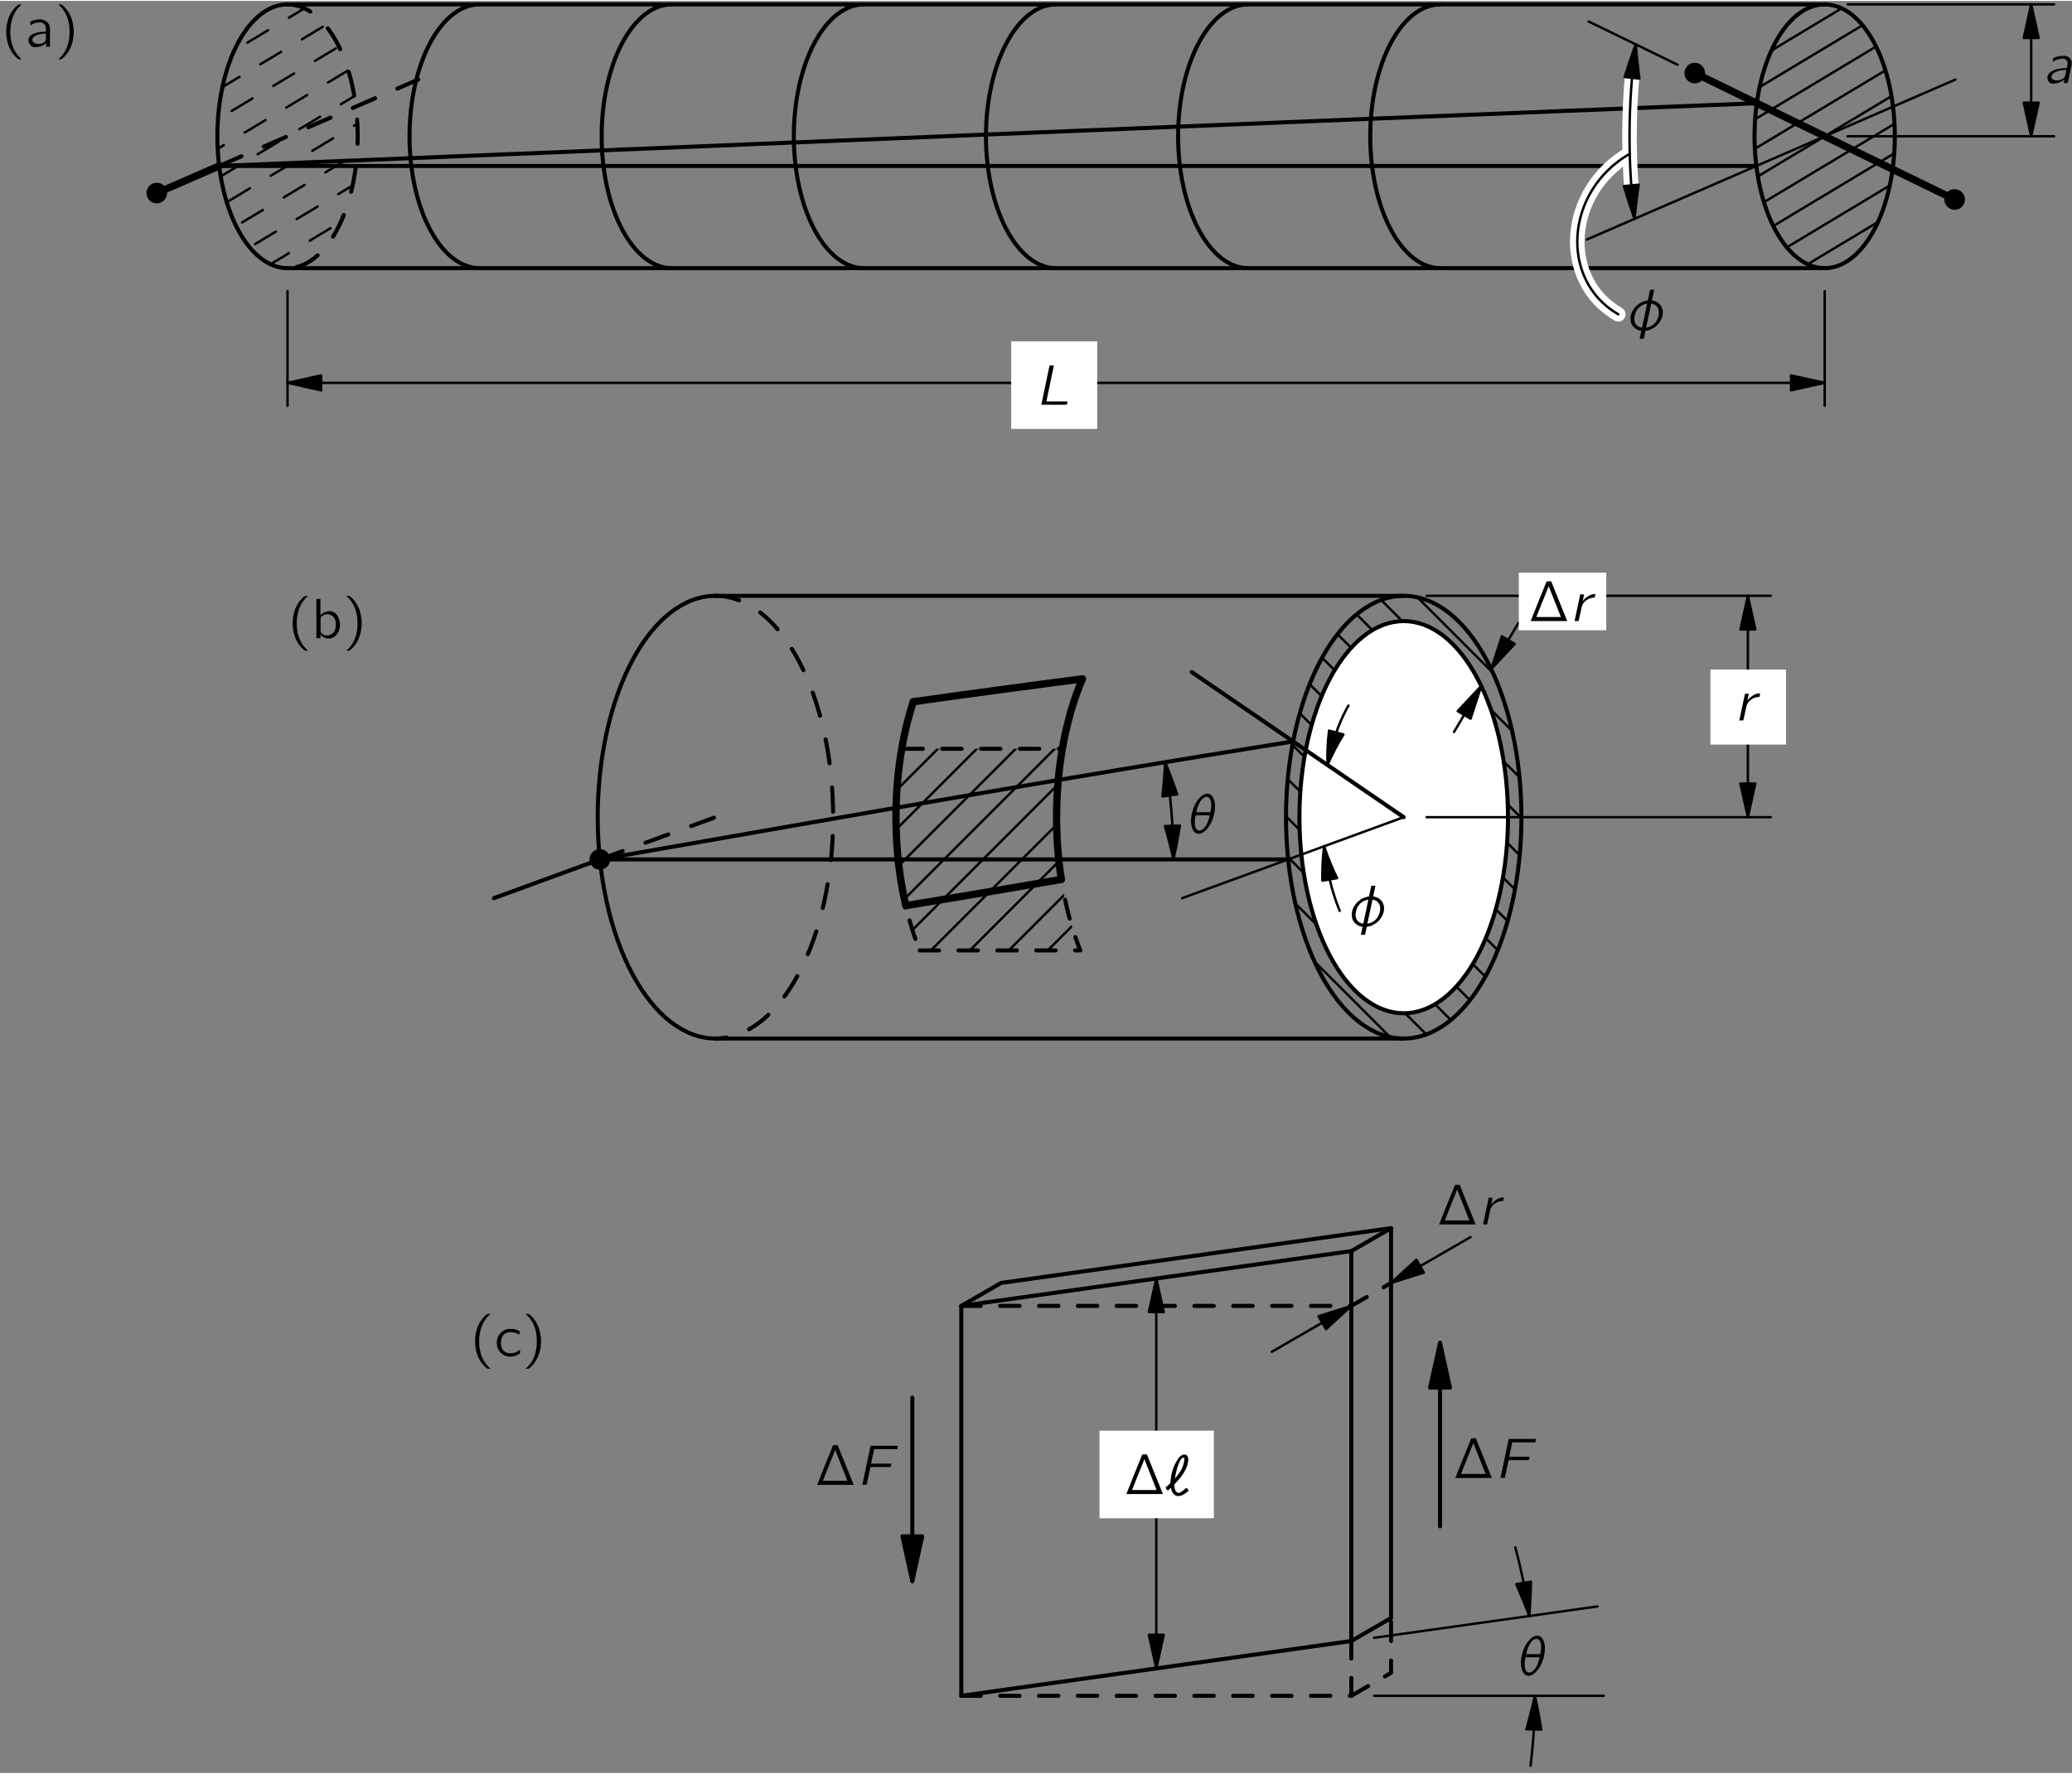 <?xml version="1.0" encoding="UTF-8"?>
<svg xmlns="http://www.w3.org/2000/svg" xmlns:xlink="http://www.w3.org/1999/xlink" width="355pt" height="304pt" viewBox="0 0 256 219" version="1.1">
<rect x="0" y="0" width="256" height="219" fill="#808080" stroke="none"/>
<defs>
<g>
<symbol overflow="visible" id="glyph0-0">
<path style="stroke:none;" d=""/>
</symbol>
<symbol overflow="visible" id="glyph0-1">
<path style="stroke:none;" d="M 2.578 1.547 C 2.547 1.5 2.5 1.469 2.453 1.438 C 1.688 0.75 1.219 -0.312 1.172 -1.594 C 1.141 -2.469 1.297 -3.375 1.703 -4.156 C 1.906 -4.531 2.141 -4.844 2.453 -5.109 C 2.5 -5.156 2.547 -5.188 2.578 -5.219 L 2.328 -5.219 C 2.172 -5.219 2.188 -5.219 2.078 -5.141 C 1.719 -4.859 1.422 -4.484 1.188 -4.062 C 0.531 -2.828 0.484 -1.156 1.094 0.188 C 1.312 0.688 1.656 1.109 2.078 1.469 C 2.172 1.531 2.172 1.547 2.328 1.547 L 2.578 1.547 Z M 2.578 1.547 "/>
</symbol>
<symbol overflow="visible" id="glyph0-2">
<path style="stroke:none;" d="M 0.641 -2.641 C 0.766 -2.703 0.859 -2.781 0.984 -2.844 C 1.203 -2.938 1.438 -2.984 1.688 -3 C 1.75 -3.016 1.828 -3.016 1.906 -3.016 C 2.188 -2.969 2.422 -2.781 2.5 -2.516 C 2.578 -2.312 2.547 -2.062 2.547 -1.859 C 2.188 -1.859 1.812 -1.828 1.453 -1.734 C 0.953 -1.609 0.328 -1.359 0.391 -0.719 C 0.438 -0.438 0.594 -0.156 0.859 -0.016 C 1.031 0.062 1.234 0.062 1.438 0.047 C 1.734 0.016 2.062 -0.062 2.312 -0.25 C 2.406 -0.312 2.484 -0.391 2.562 -0.469 L 2.562 0 L 3.047 0 L 3.047 -1.828 C 3.047 -2.016 3.078 -2.219 3.031 -2.422 C 2.969 -2.906 2.531 -3.266 2.078 -3.359 C 1.797 -3.406 1.359 -3.344 1.125 -3.297 C 1.047 -3.266 0.656 -3.141 0.625 -3.078 C 0.594 -3.047 0.609 -2.984 0.609 -2.953 C 0.625 -2.844 0.641 -2.75 0.641 -2.641 Z M 2.547 -1.625 L 2.547 -1.109 C 2.547 -0.969 2.547 -0.844 2.484 -0.719 C 2.406 -0.578 2.266 -0.469 2.109 -0.422 C 1.781 -0.297 1.328 -0.281 1.047 -0.516 C 0.969 -0.562 0.906 -0.641 0.891 -0.75 C 0.812 -1.047 1.078 -1.281 1.312 -1.391 C 1.641 -1.547 2.109 -1.625 2.547 -1.625 Z M 2.547 -1.625 "/>
</symbol>
<symbol overflow="visible" id="glyph0-3">
<path style="stroke:none;" d="M 0.438 -5.219 C 0.469 -5.188 0.516 -5.156 0.562 -5.109 C 1.422 -4.344 1.891 -3.109 1.828 -1.594 C 1.812 -0.844 1.625 -0.094 1.266 0.562 C 1.078 0.891 0.844 1.188 0.562 1.438 C 0.516 1.469 0.469 1.5 0.438 1.547 L 0.688 1.547 C 0.844 1.547 0.828 1.547 0.922 1.469 C 1.297 1.172 1.594 0.797 1.812 0.391 C 2.484 -0.859 2.531 -2.516 1.922 -3.859 C 1.688 -4.375 1.359 -4.797 0.938 -5.141 C 0.844 -5.219 0.844 -5.219 0.688 -5.219 L 0.438 -5.219 Z M 0.438 -5.219 "/>
</symbol>
<symbol overflow="visible" id="glyph0-4">
<path style="stroke:none;" d="M 0.578 -4.844 L 0.578 0 L 1.094 0 L 1.094 -0.469 L 1.094 -0.469 C 1.156 -0.359 1.266 -0.266 1.359 -0.188 C 1.672 0.062 2.188 0.141 2.641 -0.078 C 2.844 -0.188 3.016 -0.359 3.156 -0.547 C 3.844 -1.5 3.422 -3.094 2.453 -3.312 C 2.328 -3.359 2.172 -3.359 2.031 -3.328 C 1.625 -3.281 1.312 -3.078 1.078 -2.828 L 1.078 -4.844 L 0.578 -4.844 Z M 1.812 -2.953 C 2.141 -2.984 2.516 -2.844 2.734 -2.578 C 2.906 -2.359 2.969 -2.078 2.969 -1.812 C 3 -1.438 2.953 -1.031 2.719 -0.734 C 2.516 -0.469 2.188 -0.359 1.875 -0.328 C 1.609 -0.328 1.375 -0.422 1.203 -0.641 C 1.172 -0.688 1.125 -0.75 1.094 -0.812 C 1.094 -0.859 1.094 -0.906 1.094 -0.938 L 1.094 -2.328 C 1.094 -2.391 1.078 -2.469 1.109 -2.531 C 1.141 -2.609 1.203 -2.656 1.266 -2.719 C 1.422 -2.844 1.609 -2.938 1.812 -2.953 Z M 1.812 -2.953 "/>
</symbol>
<symbol overflow="visible" id="glyph0-5">
<path style="stroke:none;" d="M 0.328 0 L 4.844 0 C 4.828 -0.062 4.797 -0.109 4.781 -0.156 L 2.984 -4.609 L 2.906 -4.812 C 2.891 -4.844 2.891 -4.875 2.859 -4.891 C 2.828 -4.922 2.75 -4.906 2.719 -4.906 L 2.453 -4.906 C 2.422 -4.906 2.375 -4.906 2.328 -4.906 C 2.297 -4.906 2.281 -4.859 2.266 -4.828 C 1.859 -3.812 0.344 -0.094 0.328 0 Z M 2.562 -4.328 L 2.688 -3.969 L 3.688 -1.453 C 3.812 -1.141 3.938 -0.828 4.062 -0.5 L 1.031 -0.5 C 1.469 -1.641 1.938 -2.75 2.391 -3.891 C 2.453 -4.031 2.5 -4.188 2.562 -4.328 Z M 2.562 -4.328 "/>
</symbol>
<symbol overflow="visible" id="glyph0-6">
<path style="stroke:none;" d="M 3.188 -0.797 C 3.125 -0.766 3.078 -0.719 3.031 -0.688 C 2.938 -0.625 2.844 -0.562 2.734 -0.516 C 2.312 -0.312 1.672 -0.266 1.297 -0.562 C 1.031 -0.75 0.859 -1.109 0.844 -1.5 C 0.812 -1.953 0.922 -2.453 1.297 -2.75 C 1.5 -2.906 1.766 -3 2.141 -2.969 C 2.469 -2.938 2.656 -2.891 2.922 -2.75 C 2.984 -2.719 3.031 -2.672 3.094 -2.656 L 3.172 -3.078 C 3.016 -3.156 2.875 -3.234 2.703 -3.281 C 2.297 -3.422 1.672 -3.406 1.312 -3.234 C 0.969 -3.078 0.688 -2.797 0.516 -2.469 C 0.266 -1.969 0.266 -1.359 0.516 -0.844 C 0.609 -0.656 0.734 -0.484 0.906 -0.344 C 1.375 0.094 2.094 0.141 2.688 -0.062 C 2.828 -0.125 2.953 -0.188 3.078 -0.266 C 3.125 -0.297 3.188 -0.328 3.203 -0.359 C 3.219 -0.406 3.188 -0.797 3.188 -0.797 Z M 3.188 -0.797 "/>
</symbol>
<symbol overflow="visible" id="glyph1-0">
<path style="stroke:none;" d=""/>
</symbol>
<symbol overflow="visible" id="glyph1-1">
<path style="stroke:none;" d="M 1.75 -4.844 L 0.734 0 C 1.766 0 2.875 0.016 3.875 0 C 3.938 -0.125 3.938 -0.266 3.969 -0.406 L 1.359 -0.406 L 2.281 -4.844 L 1.75 -4.844 Z M 1.75 -4.844 "/>
</symbol>
<symbol overflow="visible" id="glyph1-2">
<path style="stroke:none;" d="M 1.203 -2.641 C 1.469 -2.781 1.609 -2.891 1.953 -2.953 C 2.078 -2.984 2.391 -3.031 2.531 -3.016 C 2.766 -2.984 2.953 -2.844 3.016 -2.609 C 3.094 -2.359 2.969 -2.109 2.938 -1.859 C 2.328 -1.859 1.656 -1.75 1.188 -1.531 C 0.938 -1.391 0.672 -1.188 0.578 -0.906 C 0.469 -0.5 0.641 0 1.109 0.062 C 1.75 0.094 2.328 -0.156 2.656 -0.469 L 2.562 0 L 2.922 0 C 3 0 3.062 0.016 3.062 -0.078 C 3.078 -0.125 3.219 -0.781 3.219 -0.781 L 3.453 -1.875 C 3.484 -2.047 3.547 -2.219 3.547 -2.391 C 3.578 -2.703 3.438 -2.984 3.234 -3.156 C 2.984 -3.359 2.672 -3.391 2.359 -3.359 C 2.141 -3.359 1.922 -3.312 1.703 -3.25 C 1.641 -3.234 1.312 -3.125 1.266 -3.078 C 1.25 -3.047 1.203 -2.75 1.203 -2.641 Z M 2.891 -1.625 C 2.875 -1.484 2.828 -1.344 2.797 -1.203 C 2.766 -1.031 2.734 -0.844 2.625 -0.703 C 2.547 -0.594 2.422 -0.516 2.297 -0.453 C 1.938 -0.297 1.375 -0.25 1.125 -0.531 C 0.984 -0.688 1.047 -0.938 1.172 -1.094 C 1.406 -1.359 1.766 -1.469 2.094 -1.547 C 2.359 -1.594 2.625 -1.625 2.891 -1.625 Z M 2.891 -1.625 "/>
</symbol>
<symbol overflow="visible" id="glyph1-3">
<path style="stroke:none;" d="M 2.75 -4.844 C 2.734 -4.734 2.484 -3.562 2.469 -3.547 C 2.453 -3.5 2.375 -3.5 2.328 -3.5 C 1.859 -3.406 1.484 -3.203 1.172 -2.938 C 0.594 -2.453 0.203 -1.672 0.375 -0.906 C 0.422 -0.641 0.547 -0.438 0.703 -0.266 C 0.922 -0.016 1.297 0.203 1.672 0.234 L 1.469 1.219 L 1.984 1.219 C 2 1.141 2.172 0.266 2.188 0.25 C 2.234 0.203 2.312 0.219 2.344 0.203 C 2.453 0.188 2.578 0.156 2.688 0.125 C 3 0 3.297 -0.172 3.547 -0.391 C 4.172 -0.969 4.578 -1.906 4.172 -2.734 C 3.969 -3.141 3.484 -3.484 2.984 -3.516 C 3.078 -3.953 3.172 -4.391 3.266 -4.844 L 2.75 -4.844 Z M 2.391 -3.125 L 2.312 -2.766 L 1.766 -0.156 C 1.516 -0.188 1.312 -0.281 1.141 -0.422 C 0.75 -0.766 0.766 -1.344 0.891 -1.797 C 0.984 -2.109 1.141 -2.406 1.375 -2.641 C 1.656 -2.906 2.016 -3.078 2.391 -3.125 Z M 2.266 -0.156 L 2.406 -0.812 L 2.906 -3.125 C 3.141 -3.094 3.328 -3.016 3.484 -2.891 C 3.875 -2.578 3.906 -2.016 3.797 -1.562 C 3.703 -1.25 3.562 -0.953 3.344 -0.703 C 3.062 -0.406 2.672 -0.219 2.266 -0.156 Z M 2.266 -0.156 "/>
</symbol>
<symbol overflow="visible" id="glyph1-4">
<path style="stroke:none;" d="M 1.594 -2.453 L 1.578 -2.453 C 1.641 -2.719 1.703 -3 1.75 -3.297 L 1.281 -3.297 L 0.578 0 L 0.938 0 C 0.969 0 1.047 0.016 1.078 -0.016 C 1.094 -0.031 1.094 -0.109 1.109 -0.141 C 1.219 -0.578 1.375 -1.406 1.469 -1.781 C 1.641 -2.469 2.391 -2.906 3.062 -2.906 L 3.156 -3.344 C 2.688 -3.344 2.266 -3.141 1.922 -2.828 C 1.828 -2.75 1.641 -2.562 1.594 -2.453 Z M 1.594 -2.453 "/>
</symbol>
<symbol overflow="visible" id="glyph1-5">
<path style="stroke:none;" d="M 2.25 -4.891 C 1.812 -4.844 1.453 -4.5 1.188 -4.156 C 0.766 -3.609 0.516 -2.953 0.391 -2.266 C 0.297 -1.828 0.297 -1.359 0.375 -0.922 C 0.469 -0.484 0.734 0.109 1.344 0.062 C 1.797 0 2.156 -0.344 2.422 -0.688 C 2.812 -1.188 3.047 -1.797 3.188 -2.422 C 3.281 -2.891 3.344 -3.516 3.219 -3.938 C 3.125 -4.344 2.891 -4.828 2.438 -4.891 C 2.375 -4.891 2.312 -4.906 2.25 -4.891 Z M 2.719 -2.609 L 0.969 -2.609 C 1 -2.797 1.062 -2.984 1.109 -3.156 C 1.25 -3.547 1.422 -3.938 1.703 -4.234 C 1.906 -4.438 2.234 -4.609 2.5 -4.422 C 2.672 -4.312 2.734 -4.094 2.781 -3.906 C 2.844 -3.609 2.828 -3.312 2.781 -3.031 C 2.766 -2.891 2.734 -2.75 2.719 -2.609 Z M 2.625 -2.219 C 2.625 -2.172 2.609 -2.109 2.594 -2.047 C 2.438 -1.5 2.297 -1.016 1.906 -0.625 C 1.734 -0.438 1.453 -0.25 1.172 -0.375 C 0.859 -0.5 0.781 -0.953 0.781 -1.359 C 0.781 -1.656 0.828 -1.938 0.891 -2.219 L 2.625 -2.219 Z M 2.625 -2.219 "/>
</symbol>
<symbol overflow="visible" id="glyph1-6">
<path style="stroke:none;" d="M 0.266 -0.422 L 0.266 -0.422 L 0.656 -0.781 C 0.672 -0.641 0.734 -0.484 0.781 -0.359 C 0.875 -0.156 0.984 0.016 1.156 0.125 C 1.75 0.516 2.516 -0.109 2.859 -0.422 L 2.859 -0.438 L 2.578 -0.781 C 2.516 -0.734 2.453 -0.688 2.391 -0.625 C 2.328 -0.578 2.172 -0.438 2.109 -0.391 C 1.922 -0.25 1.688 -0.062 1.438 -0.188 C 1.188 -0.328 1.078 -0.734 1.078 -1.047 C 1.078 -1.188 1.062 -1.172 1.156 -1.266 L 1.297 -1.422 C 1.875 -2.016 2.453 -2.781 2.703 -3.625 C 2.766 -3.859 2.812 -4.109 2.797 -4.359 C 2.781 -4.531 2.703 -4.75 2.562 -4.828 C 2.172 -5.062 1.734 -4.641 1.547 -4.359 C 1.031 -3.609 0.703 -2.703 0.609 -1.609 C 0.594 -1.531 0.609 -1.453 0.594 -1.375 C 0.578 -1.312 0.516 -1.281 0.469 -1.234 C 0.359 -1.125 0.266 -1.031 0.141 -0.938 C 0.125 -0.906 0 -0.812 0 -0.781 C 0 -0.75 0.047 -0.703 0.062 -0.672 L 0.266 -0.422 Z M 1.141 -1.922 C 1.156 -2 1.172 -2.078 1.188 -2.156 C 1.328 -2.828 1.438 -3.406 1.734 -4 C 1.812 -4.156 1.906 -4.344 2.062 -4.453 C 2.109 -4.484 2.203 -4.516 2.266 -4.5 C 2.328 -4.469 2.328 -4.375 2.328 -4.312 C 2.234 -3.484 1.953 -2.922 1.5 -2.344 C 1.453 -2.266 1.203 -1.969 1.141 -1.922 Z M 1.141 -1.922 "/>
</symbol>
<symbol overflow="visible" id="glyph1-7">
<path style="stroke:none;" d="M 1.75 -4.828 L 0.734 0 C 0.906 0 1.094 0 1.25 -0.016 L 1.281 -0.062 L 1.734 -2.203 L 3.578 -2.203 C 3.797 -2.219 4.062 -2.188 4.234 -2.219 C 4.281 -2.344 4.312 -2.484 4.328 -2.625 L 1.812 -2.625 C 1.938 -3.219 2.078 -3.812 2.188 -4.406 L 5.047 -4.406 L 5.125 -4.828 L 1.75 -4.828 Z M 1.75 -4.828 "/>
</symbol>
</g>
<clipPath id="clip1">
  <path d="M -52 262 L 367.617 262 L 367.617 -97.176 L -52 -97.176 L -52 262 Z M -52 262 "/>
</clipPath>
<clipPath id="clip2">
  <path d="M 219.316 5.207 C 217.691 8.262 216.777 12.406 216.777 16.73 L 216.777 16.73 C 216.777 21.055 217.691 25.199 219.316 28.258 L 219.316 28.258 C 220.941 31.312 223.145 33.031 225.445 33.031 L 225.445 33.031 C 227.742 33.031 229.945 31.312 231.57 28.258 L 231.57 28.258 C 233.195 25.199 234.109 21.055 234.109 16.73 L 234.109 16.73 C 234.109 12.406 233.195 8.262 231.57 5.207 L 231.57 5.207 C 229.945 2.148 227.742 0.43 225.445 0.43 L 225.445 0.43 C 223.145 0.43 220.941 2.148 219.316 5.207 "/>
</clipPath>
<clipPath id="clip3">
  <path d="M -52 262 L 367.617 262 L 367.617 -97.176 L -52 -97.176 L -52 262 Z M -52 262 "/>
</clipPath>
<clipPath id="clip4">
  <path d="M 29.395 5.207 C 27.77 8.262 26.855 12.406 26.855 16.73 L 26.855 16.73 C 26.855 21.055 27.77 25.199 29.395 28.258 L 29.395 28.258 C 31.02 31.312 33.227 33.031 35.523 33.031 L 35.523 33.031 C 37.824 33.031 40.027 31.312 41.652 28.258 L 41.652 28.258 C 43.277 25.199 44.191 21.055 44.191 16.73 L 44.191 16.73 C 44.191 12.406 43.277 8.262 41.652 5.207 L 41.652 5.207 C 40.027 2.148 37.824 0.43 35.523 0.43 L 35.523 0.43 C 33.227 0.43 31.02 2.148 29.395 5.207 "/>
</clipPath>
<clipPath id="clip5">
  <path d="M -52 262 L 367.617 262 L 367.617 -97.176 L -52 -97.176 L -52 262 Z M -52 262 "/>
</clipPath>
<clipPath id="clip6">
  <path d="M -52 -97.176 L -52 215.086 L -41.102 252.59 L 347.305 252.59 L 320.754 -97.176 L -52 -97.176 Z M -52 -97.176 "/>
</clipPath>
<clipPath id="clip7">
  <path d="M -52 262 L 367.617 262 L 367.617 -97.176 L -52 -97.176 L -52 262 Z M -52 262 "/>
</clipPath>
<clipPath id="clip8">
  <path d="M 163.148 81.535 C 160.422 86.668 158.887 93.625 158.887 100.879 L 158.887 100.879 C 158.887 108.133 160.422 115.09 163.148 120.219 L 163.148 120.219 C 165.875 125.352 169.574 128.234 173.434 128.234 L 173.434 128.234 C 177.289 128.234 180.988 125.352 183.719 120.219 L 183.719 120.219 C 186.441 115.09 187.977 108.133 187.977 100.879 L 187.977 100.879 C 187.977 93.625 186.441 86.668 183.719 81.535 L 183.719 81.535 C 180.988 76.406 177.289 73.523 173.434 73.523 L 173.434 73.523 C 169.574 73.523 165.875 76.406 163.148 81.535 "/>
</clipPath>
<clipPath id="clip9">
  <path d="M -52 262 L 367.617 262 L 367.617 -97.176 L -52 -97.176 L -52 262 Z M -52 262 "/>
</clipPath>
<clipPath id="clip10">
  <path d="M -52 -97.176 L -52 215.086 L -41.102 252.59 L 347.305 252.59 L 320.754 -97.176 L -52 -97.176 Z M -52 -97.176 "/>
</clipPath>
<clipPath id="clip11">
  <path d="M -52 262 L 367.617 262 L 367.617 -97.176 L -52 -97.176 L -52 262 Z M -52 262 "/>
</clipPath>
<clipPath id="clip12">
  <path d="M 111.41 92.426 C 110.945 95.133 110.699 97.98 110.699 100.879 L 110.699 100.879 C 110.699 106.855 111.738 112.625 113.629 117.344 L 113.629 117.344 L 133.473 117.344 C 131.582 112.625 130.543 106.855 130.543 100.879 L 130.543 100.879 C 130.543 97.98 130.785 95.133 131.254 92.426 L 131.254 92.426 L 111.41 92.426 Z M 111.41 92.426 "/>
</clipPath>
<clipPath id="clip13">
  <path d="M -52 262 L 367.617 262 L 367.617 -97.176 L -52 -97.176 L -52 262 Z M -52 262 "/>
</clipPath>
<clipPath id="clip14">
  <path d="M -52 -97.176 L -52 215.086 L -41.102 252.59 L 347.305 252.59 L 320.754 -97.176 L -52 -97.176 Z M -52 -97.176 "/>
</clipPath>
<clipPath id="clip15">
  <path d="M -52 262 L 367.617 262 L 367.617 -97.176 L -52 -97.176 L -52 262 Z M -52 262 "/>
</clipPath>
</defs>
<g id="surface0">
<g clip-path="url(#clip1)" clip-rule="nonzero">
<g clip-path="url(#clip2)" clip-rule="nonzero">
<path style="fill:none;stroke-width:0.3;stroke-linecap:round;stroke-linejoin:round;stroke:rgb(0%,0%,0%);stroke-opacity:1;stroke-miterlimit:10;" d="M -0.001 0.001 L 27.94 16.79 " transform="matrix(1,0,0,-1,211.474,25.126)"/>
<path style="fill:none;stroke-width:0.3;stroke-linecap:round;stroke-linejoin:round;stroke:rgb(0%,0%,0%);stroke-opacity:1;stroke-miterlimit:10;" d="M -0.001 -0 L 27.94 16.789 " transform="matrix(1,0,0,-1,209.868,22.453)"/>
<path style="fill:none;stroke-width:0.3;stroke-linecap:round;stroke-linejoin:round;stroke:rgb(0%,0%,0%);stroke-opacity:1;stroke-miterlimit:10;" d="M 0.002 0.001 L 27.939 16.79 " transform="matrix(1,0,0,-1,213.08,27.798)"/>
<path style="fill:none;stroke-width:0.3;stroke-linecap:round;stroke-linejoin:round;stroke:rgb(0%,0%,0%);stroke-opacity:1;stroke-miterlimit:10;" d="M 0 -0.001 L 27.941 16.792 " transform="matrix(1,0,0,-1,208.262,19.78)"/>
<path style="fill:none;stroke-width:0.3;stroke-linecap:round;stroke-linejoin:round;stroke:rgb(0%,0%,0%);stroke-opacity:1;stroke-miterlimit:10;" d="M -0.002 -0.001 L 27.943 16.792 " transform="matrix(1,0,0,-1,214.685,30.471)"/>
<path style="fill:none;stroke-width:0.3;stroke-linecap:round;stroke-linejoin:round;stroke:rgb(0%,0%,0%);stroke-opacity:1;stroke-miterlimit:10;" d="M 0.001 0.001 L 27.942 16.79 " transform="matrix(1,0,0,-1,206.655,17.107)"/>
<path style="fill:none;stroke-width:0.3;stroke-linecap:round;stroke-linejoin:round;stroke:rgb(0%,0%,0%);stroke-opacity:1;stroke-miterlimit:10;" d="M 0.001 -0.001 L 27.942 16.788 " transform="matrix(1,0,0,-1,216.292,33.143)"/>
<path style="fill:none;stroke-width:0.3;stroke-linecap:round;stroke-linejoin:round;stroke:rgb(0%,0%,0%);stroke-opacity:1;stroke-miterlimit:10;" d="M 0.001 0.002 L 27.942 16.791 " transform="matrix(1,0,0,-1,205.05,14.435)"/>
<path style="fill:none;stroke-width:0.3;stroke-linecap:round;stroke-linejoin:round;stroke:rgb(0%,0%,0%);stroke-opacity:1;stroke-miterlimit:10;" d="M 0.002 0 L 27.943 16.79 " transform="matrix(1,0,0,-1,217.897,35.817)"/>
</g>
</g>
<g clip-path="url(#clip3)" clip-rule="nonzero">
<g clip-path="url(#clip4)" clip-rule="nonzero">
<path style="fill:none;stroke-width:0.3;stroke-linecap:round;stroke-linejoin:round;stroke:rgb(0%,0%,0%);stroke-opacity:1;stroke-dasharray:3,3;stroke-miterlimit:10;" d="M -0.002 0.001 L 27.943 16.79 " transform="matrix(1,0,0,-1,21.553,25.126)"/>
<path style="fill:none;stroke-width:0.3;stroke-linecap:round;stroke-linejoin:round;stroke:rgb(0%,0%,0%);stroke-opacity:1;stroke-dasharray:3,3;stroke-miterlimit:10;" d="M -0.001 -0 L 27.94 16.789 " transform="matrix(1,0,0,-1,19.946,22.453)"/>
<path style="fill:none;stroke-width:0.3;stroke-linecap:round;stroke-linejoin:round;stroke:rgb(0%,0%,0%);stroke-opacity:1;stroke-dasharray:3,3;stroke-miterlimit:10;" d="M -0.002 0.001 L 27.943 16.79 " transform="matrix(1,0,0,-1,23.158,27.798)"/>
<path style="fill:none;stroke-width:0.3;stroke-linecap:round;stroke-linejoin:round;stroke:rgb(0%,0%,0%);stroke-opacity:1;stroke-dasharray:3,3;stroke-miterlimit:10;" d="M -0 -0.001 L 27.941 16.792 " transform="matrix(1,0,0,-1,18.34,19.78)"/>
<path style="fill:none;stroke-width:0.3;stroke-linecap:round;stroke-linejoin:round;stroke:rgb(0%,0%,0%);stroke-opacity:1;stroke-dasharray:3,3;stroke-miterlimit:10;" d="M 0.001 -0.001 L 27.943 16.792 " transform="matrix(1,0,0,-1,24.764,30.471)"/>
<path style="fill:none;stroke-width:0.3;stroke-linecap:round;stroke-linejoin:round;stroke:rgb(0%,0%,0%);stroke-opacity:1;stroke-dasharray:3,3;stroke-miterlimit:10;" d="M -0.001 0.001 L 27.941 16.79 " transform="matrix(1,0,0,-1,16.735,17.107)"/>
<path style="fill:none;stroke-width:0.3;stroke-linecap:round;stroke-linejoin:round;stroke:rgb(0%,0%,0%);stroke-opacity:1;stroke-dasharray:3,3;stroke-miterlimit:10;" d="M 0 -0.001 L 27.942 16.788 " transform="matrix(1,0,0,-1,26.371,33.143)"/>
<path style="fill:none;stroke-width:0.3;stroke-linecap:round;stroke-linejoin:round;stroke:rgb(0%,0%,0%);stroke-opacity:1;stroke-dasharray:3,3;stroke-miterlimit:10;" d="M 0 0.002 L 27.941 16.791 " transform="matrix(1,0,0,-1,15.129,14.435)"/>
<path style="fill:none;stroke-width:0.3;stroke-linecap:round;stroke-linejoin:round;stroke:rgb(0%,0%,0%);stroke-opacity:1;stroke-dasharray:3,3;stroke-miterlimit:10;" d="M -0 0 L 27.941 16.79 " transform="matrix(1,0,0,-1,27.977,35.817)"/>
</g>
</g>
<g clip-path="url(#clip5)" clip-rule="nonzero">
<g clip-path="url(#clip6)" clip-rule="nonzero">
<path style="fill:none;stroke-width:0.5;stroke-linecap:butt;stroke-linejoin:round;stroke:rgb(0%,0%,0%);stroke-opacity:1;stroke-miterlimit:10;" d="M 0 0.001 C 0 4.325 0.914 8.469 2.539 11.524 C 4.164 14.583 6.367 16.301 8.668 16.301 C 10.965 16.301 13.168 14.583 14.797 11.524 C 16.422 8.469 17.332 4.325 17.332 0.001 C 17.332 -4.324 16.422 -8.468 14.797 -11.527 C 13.168 -14.582 10.965 -16.3 8.668 -16.3 C 6.367 -16.3 4.164 -14.582 2.539 -11.527 C 0.914 -8.468 0 -4.324 0 0.001 Z M 0 0.001 " transform="matrix(1,0,0,-1,216.777,16.731)"/>
<path style="fill:none;stroke-width:0.5;stroke-linecap:round;stroke-linejoin:round;stroke:rgb(0%,0%,0%);stroke-opacity:1;stroke-dasharray:3,3;stroke-miterlimit:10;" d="M -0 0.002 C 2.296 0.002 4.503 -1.717 6.128 -4.776 C 7.753 -7.831 8.668 -11.975 8.668 -16.299 C 8.668 -20.623 7.753 -24.768 6.128 -27.827 C 4.503 -30.881 2.296 -32.6 -0 -32.6 " transform="matrix(1,0,0,-1,35.524,0.431)"/>
<path style="fill:none;stroke-width:0.5;stroke-linecap:round;stroke-linejoin:round;stroke:rgb(0%,0%,0%);stroke-opacity:1;stroke-miterlimit:10;" d="M -0 -0.001 C -2.297 -0.001 -4.504 1.717 -6.129 4.776 C -7.754 7.831 -8.668 11.975 -8.668 16.299 C -8.668 20.624 -7.754 24.768 -6.129 27.823 C -4.504 30.881 -2.297 32.6 -0 32.6 " transform="matrix(1,0,0,-1,35.524,33.03)"/>
<path style="fill:none;stroke-width:0.5;stroke-linecap:round;stroke-linejoin:round;stroke:rgb(0%,0%,0%);stroke-opacity:1;stroke-miterlimit:10;" d="M 0.002 -0.001 C -2.299 -0.001 -4.502 1.717 -6.127 4.776 C -7.752 7.831 -8.666 11.975 -8.666 16.299 C -8.666 20.624 -7.752 24.768 -6.127 27.823 C -4.502 30.881 -2.299 32.6 0.002 32.6 " transform="matrix(1,0,0,-1,59.264,33.03)"/>
<path style="fill:none;stroke-width:0.5;stroke-linecap:round;stroke-linejoin:round;stroke:rgb(0%,0%,0%);stroke-opacity:1;stroke-miterlimit:10;" d="M 0 -0.001 C -2.301 -0.001 -4.504 1.717 -6.129 4.776 C -7.754 7.831 -8.668 11.975 -8.668 16.299 C -8.668 20.624 -7.754 24.768 -6.129 27.823 C -4.504 30.881 -2.301 32.6 0 32.6 " transform="matrix(1,0,0,-1,83.004,33.03)"/>
<path style="fill:none;stroke-width:0.5;stroke-linecap:round;stroke-linejoin:round;stroke:rgb(0%,0%,0%);stroke-opacity:1;stroke-miterlimit:10;" d="M -0.002 -0.001 C -2.298 -0.001 -4.502 1.717 -6.127 4.776 C -7.752 7.831 -8.666 11.975 -8.666 16.299 C -8.666 20.624 -7.752 24.768 -6.127 27.823 C -4.502 30.881 -2.298 32.6 -0.002 32.6 " transform="matrix(1,0,0,-1,106.744,33.03)"/>
<path style="fill:none;stroke-width:0.5;stroke-linecap:round;stroke-linejoin:round;stroke:rgb(0%,0%,0%);stroke-opacity:1;stroke-miterlimit:10;" d="M 0 -0.001 C -2.296 -0.001 -4.503 1.717 -6.128 4.776 C -7.753 7.831 -8.667 11.975 -8.667 16.299 C -8.667 20.624 -7.753 24.768 -6.128 27.823 C -4.503 30.881 -2.296 32.6 0 32.6 " transform="matrix(1,0,0,-1,130.484,33.03)"/>
<path style="fill:none;stroke-width:0.5;stroke-linecap:round;stroke-linejoin:round;stroke:rgb(0%,0%,0%);stroke-opacity:1;stroke-miterlimit:10;" d="M -0.001 -0.001 C -2.298 -0.001 -4.501 1.717 -6.126 4.776 C -7.755 7.831 -8.665 11.975 -8.665 16.299 C -8.665 20.624 -7.755 24.768 -6.126 27.823 C -4.501 30.881 -2.298 32.6 -0.001 32.6 " transform="matrix(1,0,0,-1,154.224,33.03)"/>
<path style="fill:none;stroke-width:0.5;stroke-linecap:round;stroke-linejoin:round;stroke:rgb(0%,0%,0%);stroke-opacity:1;stroke-miterlimit:10;" d="M 0 -0.001 C -2.301 -0.001 -4.504 1.717 -6.129 4.776 C -7.754 7.831 -8.668 11.975 -8.668 16.299 C -8.668 20.624 -7.754 24.768 -6.129 27.823 C -4.504 30.881 -2.301 32.6 0 32.6 " transform="matrix(1,0,0,-1,177.965,33.03)"/>
<path style="fill:none;stroke-width:0.5;stroke-linecap:round;stroke-linejoin:round;stroke:rgb(0%,0%,0%);stroke-opacity:1;stroke-miterlimit:10;" d="M -0 0.002 L 189.921 0.002 " transform="matrix(1,0,0,-1,35.524,0.431)"/>
<path style="fill:none;stroke-width:0.5;stroke-linecap:round;stroke-linejoin:round;stroke:rgb(0%,0%,0%);stroke-opacity:1;stroke-miterlimit:10;" d="M -0 -0.001 L 189.921 -0.001 " transform="matrix(1,0,0,-1,35.524,33.03)"/>
<path style="fill:none;stroke-width:0.5;stroke-linecap:round;stroke-linejoin:round;stroke:rgb(0%,0%,0%);stroke-opacity:1;stroke-dasharray:3,3;stroke-miterlimit:10;" d="M -0.001 -0.001 L 24.596 10.678 " transform="matrix(1,0,0,-1,27.08,20.397)"/>
<path style="fill:none;stroke-width:0.5;stroke-linecap:round;stroke-linejoin:round;stroke:rgb(0%,0%,0%);stroke-opacity:1;stroke-miterlimit:10;" d="M -0.001 -0.001 L 189.92 -0.001 " transform="matrix(1,0,0,-1,27.08,20.397)"/>
<path style="fill:none;stroke-width:0.5;stroke-linecap:round;stroke-linejoin:round;stroke:rgb(0%,0%,0%);stroke-opacity:1;stroke-miterlimit:10;" d="M -0.001 -0.001 L 5.909 0.237 L 11.815 0.479 L 17.725 0.717 L 23.639 0.96 L 29.553 1.202 L 35.467 1.444 L 41.385 1.682 L 47.307 1.928 L 53.229 2.17 L 59.155 2.413 L 65.081 2.659 L 71.006 2.901 L 76.936 3.147 L 82.87 3.389 L 88.803 3.635 L 94.741 3.881 L 100.674 4.124 L 106.616 4.37 L 112.557 4.612 L 118.502 4.858 L 124.448 5.1 L 130.393 5.342 L 136.342 5.588 L 142.295 5.831 L 148.249 6.073 L 154.206 6.311 L 160.159 6.553 L 166.12 6.795 L 172.081 7.034 L 178.041 7.272 L 184.006 7.51 L 189.975 7.749 " transform="matrix(1,0,0,-1,27.08,20.397)"/>
<path style="fill:none;stroke-width:0.9;stroke-linecap:round;stroke-linejoin:round;stroke:rgb(0%,0%,0%);stroke-opacity:1;stroke-miterlimit:10;" d="M 0.001 -0.001 L 7.709 3.347 " transform="matrix(1,0,0,-1,19.37,23.745)"/>
<path style="fill:none;stroke-width:0.9;stroke-linecap:round;stroke-linejoin:round;stroke:rgb(0%,0%,0%);stroke-opacity:1;stroke-miterlimit:10;" d="M 0.002 0.002 L 32.103 -15.615 " transform="matrix(1,0,0,-1,209.393,8.924)"/>
<path style=" stroke:none;fill-rule:nonzero;fill:rgb(0%,0%,0%);fill-opacity:1;" d="M 20.645 23.746 C 20.645 23.406 20.512 23.082 20.27 22.844 C 20.031 22.605 19.707 22.469 19.371 22.469 C 19.031 22.469 18.707 22.605 18.469 22.844 C 18.227 23.082 18.094 23.406 18.094 23.746 C 18.094 24.082 18.227 24.406 18.469 24.648 C 18.707 24.887 19.031 25.02 19.371 25.02 C 19.707 25.02 20.031 24.887 20.27 24.648 C 20.512 24.406 20.645 24.082 20.645 23.746 "/>
<path style=" stroke:none;fill-rule:nonzero;fill:rgb(0%,0%,0%);fill-opacity:1;" d="M 210.668 8.922 C 210.668 8.586 210.535 8.262 210.293 8.023 C 210.055 7.781 209.73 7.648 209.395 7.648 C 209.055 7.648 208.73 7.781 208.492 8.023 C 208.25 8.262 208.117 8.586 208.117 8.922 C 208.117 9.262 208.25 9.586 208.492 9.824 C 208.73 10.066 209.055 10.199 209.395 10.199 C 209.73 10.199 210.055 10.066 210.293 9.824 C 210.535 9.586 210.668 9.262 210.668 8.922 "/>
<path style=" stroke:none;fill-rule:nonzero;fill:rgb(0%,0%,0%);fill-opacity:1;" d="M 242.773 24.539 C 242.773 24.199 242.637 23.875 242.398 23.637 C 242.16 23.398 241.832 23.262 241.496 23.262 C 241.16 23.262 240.832 23.398 240.594 23.637 C 240.355 23.875 240.219 24.199 240.219 24.539 C 240.219 24.875 240.355 25.199 240.594 25.441 C 240.832 25.68 241.16 25.812 241.496 25.812 C 241.832 25.812 242.16 25.68 242.398 25.441 C 242.637 25.199 242.773 24.875 242.773 24.539 "/>
<path style="fill:none;stroke-width:0.3;stroke-linecap:round;stroke-linejoin:round;stroke:rgb(0%,0%,0%);stroke-opacity:1;stroke-miterlimit:10;" d="M 0 -0.001 L 45.523 19.764 " transform="matrix(1,0,0,-1,196.074,29.483)"/>
<path style="fill:none;stroke-width:0.3;stroke-linecap:round;stroke-linejoin:round;stroke:rgb(0%,0%,0%);stroke-opacity:1;stroke-miterlimit:10;" d="M 0.001 0.001 L 11.017 -5.358 " transform="matrix(1,0,0,-1,196.261,2.536)"/>
<path style="fill:none;stroke-width:1.8;stroke-linecap:round;stroke-linejoin:round;stroke:rgb(100%,100%,100%);stroke-opacity:1;stroke-miterlimit:10;" d="M -0.001 0.001 C -0.177 2.208 -0.267 4.45 -0.267 6.708 C -0.267 9.368 -0.142 12.004 0.101 14.59 " transform="matrix(1,0,0,-1,201.595,23.438)"/>
<path style="fill:none;stroke-width:1.8;stroke-linecap:round;stroke-linejoin:round;stroke:rgb(100%,100%,100%);stroke-opacity:1;stroke-miterlimit:10;" d="M 0.002 -0.001 C -7.299 4.213 -6.604 15.209 1.416 19.842 " transform="matrix(1,0,0,-1,199.94,38.733)"/>
<path style="fill:none;stroke-width:0.3;stroke-linecap:round;stroke-linejoin:round;stroke:rgb(0%,0%,0%);stroke-opacity:1;stroke-miterlimit:10;" d="M 0.002 -0 C -0.408 3.32 -0.615 6.742 -0.615 10.203 C -0.615 14.066 -0.354 17.878 0.15 21.558 " transform="matrix(1,0,0,-1,201.947,26.933)"/>
<path style=" stroke:none;fill-rule:nonzero;fill:rgb(0%,0%,0%);fill-opacity:1;" d="M 202.555 9.602 C 202.363 8.184 202.211 6.773 202.098 5.375 C 201.609 6.691 201.152 8.035 200.727 9.398 "/>
<path style="fill:none;stroke-width:0.3;stroke-linecap:round;stroke-linejoin:round;stroke:rgb(0%,0%,0%);stroke-opacity:1;stroke-miterlimit:10;" d="M -0 0.001 C -0.191 1.419 -0.344 2.829 -0.457 4.227 C -0.945 2.911 -1.402 1.567 -1.828 0.204 L -0 0.001 Z M -0 0.001 " transform="matrix(1,0,0,-1,202.555,9.602)"/>
<path style=" stroke:none;fill-rule:nonzero;fill:rgb(0%,0%,0%);fill-opacity:1;" d="M 200.633 22.891 C 201.039 24.262 201.48 25.609 201.945 26.934 C 202.082 25.535 202.254 24.129 202.465 22.715 "/>
<path style="fill:none;stroke-width:0.3;stroke-linecap:round;stroke-linejoin:round;stroke:rgb(0%,0%,0%);stroke-opacity:1;stroke-miterlimit:10;" d="M 0 -0.001 C 0.406 -1.372 0.848 -2.719 1.313 -4.043 C 1.449 -2.645 1.621 -1.239 1.832 0.175 L 0 -0.001 Z M 0 -0.001 " transform="matrix(1,0,0,-1,200.633,22.89)"/>
<path style="fill:none;stroke-width:0.3;stroke-linecap:round;stroke-linejoin:round;stroke:rgb(0%,0%,0%);stroke-opacity:1;stroke-miterlimit:10;" d="M 0.001 0.002 L 0.001 -14.174 " transform="matrix(1,0,0,-1,225.444,35.865)"/>
<path style="fill:none;stroke-width:0.3;stroke-linecap:round;stroke-linejoin:round;stroke:rgb(0%,0%,0%);stroke-opacity:1;stroke-miterlimit:10;" d="M -0 0.002 L -0 -14.174 " transform="matrix(1,0,0,-1,35.524,35.865)"/>
<path style="fill:none;stroke-width:0.3;stroke-linecap:round;stroke-linejoin:round;stroke:rgb(0%,0%,0%);stroke-opacity:1;stroke-miterlimit:10;" d="M -0 -0 L 189.921 -0 " transform="matrix(1,0,0,-1,35.524,47.203)"/>
<path style=" stroke:none;fill-rule:nonzero;fill:rgb(0%,0%,0%);fill-opacity:1;" d="M 221.293 48.121 L 225.445 47.203 L 221.293 46.281 "/>
<path style="fill:none;stroke-width:0.3;stroke-linecap:round;stroke-linejoin:round;stroke:rgb(0%,0%,0%);stroke-opacity:1;stroke-miterlimit:10;" d="M -0.001 0.002 L 4.151 0.92 L -0.001 1.842 L -0.001 0.002 Z M -0.001 0.002 " transform="matrix(1,0,0,-1,221.294,48.123)"/>
<path style=" stroke:none;fill-rule:nonzero;fill:rgb(0%,0%,0%);fill-opacity:1;" d="M 39.672 46.281 L 35.523 47.203 L 39.672 48.125 "/>
<path style="fill:none;stroke-width:0.3;stroke-linecap:round;stroke-linejoin:round;stroke:rgb(0%,0%,0%);stroke-opacity:1;stroke-miterlimit:10;" d="M -0.002 0.002 L -4.15 -0.92 L -0.002 -1.842 L -0.002 0.002 Z M -0.002 0.002 " transform="matrix(1,0,0,-1,39.674,46.283)"/>
<path style="fill:none;stroke-width:0.3;stroke-linecap:round;stroke-linejoin:round;stroke:rgb(0%,0%,0%);stroke-opacity:1;stroke-miterlimit:10;" d="M -0.001 0.002 L 25.515 0.002 " transform="matrix(1,0,0,-1,228.278,0.431)"/>
<path style="fill:none;stroke-width:0.3;stroke-linecap:round;stroke-linejoin:round;stroke:rgb(0%,0%,0%);stroke-opacity:1;stroke-miterlimit:10;" d="M -0.001 0.001 L 25.515 0.001 " transform="matrix(1,0,0,-1,228.278,16.731)"/>
<path style="fill:none;stroke-width:0.3;stroke-linecap:round;stroke-linejoin:round;stroke:rgb(0%,0%,0%);stroke-opacity:1;stroke-miterlimit:10;" d="M 0.001 0.001 L 0.001 16.301 " transform="matrix(1,0,0,-1,250.956,16.731)"/>
<path style=" stroke:none;fill-rule:nonzero;fill:rgb(0%,0%,0%);fill-opacity:1;" d="M 251.879 4.582 L 250.957 0.43 L 250.035 4.582 "/>
<path style="fill:none;stroke-width:0.3;stroke-linecap:round;stroke-linejoin:round;stroke:rgb(0%,0%,0%);stroke-opacity:1;stroke-miterlimit:10;" d="M 0.002 0.001 L -0.92 4.153 L -1.842 0.001 L 0.002 0.001 Z M 0.002 0.001 " transform="matrix(1,0,0,-1,251.877,4.583)"/>
<path style=" stroke:none;fill-rule:nonzero;fill:rgb(0%,0%,0%);fill-opacity:1;" d="M 250.035 12.578 L 250.957 16.73 L 251.879 12.578 "/>
<path style="fill:none;stroke-width:0.3;stroke-linecap:round;stroke-linejoin:round;stroke:rgb(0%,0%,0%);stroke-opacity:1;stroke-miterlimit:10;" d="M -0.001 0.001 L 0.921 -4.151 L 1.843 0.001 L -0.001 0.001 Z M -0.001 0.001 " transform="matrix(1,0,0,-1,250.036,12.579)"/>
<path style="fill:none;stroke-width:0.3;stroke-linecap:round;stroke-linejoin:round;stroke:rgb(0%,0%,0%);stroke-opacity:1;stroke-miterlimit:10;" d="M 0.002 -0.001 C -7.299 4.213 -6.604 15.209 1.416 19.842 " transform="matrix(1,0,0,-1,199.94,38.733)"/>
</g>
</g>
<g clip-path="url(#clip7)" clip-rule="nonzero">
<g clip-path="url(#clip8)" clip-rule="nonzero">
<path style="fill:none;stroke-width:0.3;stroke-linecap:round;stroke-linejoin:round;stroke:rgb(0%,0%,0%);stroke-opacity:1;stroke-miterlimit:10;" d="M 0 0.001 L 38.684 -38.687 " transform="matrix(1,0,0,-1,154.09,81.536)"/>
<path style="fill:none;stroke-width:0.3;stroke-linecap:round;stroke-linejoin:round;stroke:rgb(0%,0%,0%);stroke-opacity:1;stroke-miterlimit:10;" d="M 0.001 -0.001 L 38.685 -38.685 " transform="matrix(1,0,0,-1,156.495,79.132)"/>
<path style="fill:none;stroke-width:0.3;stroke-linecap:round;stroke-linejoin:round;stroke:rgb(0%,0%,0%);stroke-opacity:1;stroke-miterlimit:10;" d="M -0.001 0.001 L 38.686 -38.687 " transform="matrix(1,0,0,-1,151.685,83.942)"/>
<path style="fill:none;stroke-width:0.3;stroke-linecap:round;stroke-linejoin:round;stroke:rgb(0%,0%,0%);stroke-opacity:1;stroke-miterlimit:10;" d="M 0.002 -0.001 L 38.686 -38.685 " transform="matrix(1,0,0,-1,158.9,76.726)"/>
<path style="fill:none;stroke-width:0.3;stroke-linecap:round;stroke-linejoin:round;stroke:rgb(0%,0%,0%);stroke-opacity:1;stroke-miterlimit:10;" d="M 0.002 -0.001 L 38.686 -38.685 " transform="matrix(1,0,0,-1,149.279,86.347)"/>
<path style="fill:none;stroke-width:0.3;stroke-linecap:round;stroke-linejoin:round;stroke:rgb(0%,0%,0%);stroke-opacity:1;stroke-miterlimit:10;" d="M -0.001 0.001 L 38.686 -38.687 " transform="matrix(1,0,0,-1,161.306,74.321)"/>
<path style="fill:none;stroke-width:0.3;stroke-linecap:round;stroke-linejoin:round;stroke:rgb(0%,0%,0%);stroke-opacity:1;stroke-miterlimit:10;" d="M 0.001 -0.001 L 38.685 -38.685 " transform="matrix(1,0,0,-1,146.874,88.753)"/>
<path style="fill:none;stroke-width:0.3;stroke-linecap:round;stroke-linejoin:round;stroke:rgb(0%,0%,0%);stroke-opacity:1;stroke-miterlimit:10;" d="M 0.001 0.001 L 38.685 -38.687 " transform="matrix(1,0,0,-1,163.71,71.915)"/>
<path style="fill:none;stroke-width:0.3;stroke-linecap:round;stroke-linejoin:round;stroke:rgb(0%,0%,0%);stroke-opacity:1;stroke-miterlimit:10;" d="M -0 0.001 L 38.684 -38.687 " transform="matrix(1,0,0,-1,144.469,91.157)"/>
<path style="fill:none;stroke-width:0.3;stroke-linecap:round;stroke-linejoin:round;stroke:rgb(0%,0%,0%);stroke-opacity:1;stroke-miterlimit:10;" d="M 0.001 -0.001 L 38.685 -38.685 " transform="matrix(1,0,0,-1,166.116,69.511)"/>
<path style="fill:none;stroke-width:0.3;stroke-linecap:round;stroke-linejoin:round;stroke:rgb(0%,0%,0%);stroke-opacity:1;stroke-miterlimit:10;" d="M -0.001 0.001 L 38.687 -38.687 " transform="matrix(1,0,0,-1,142.064,93.564)"/>
<path style="fill:none;stroke-width:0.3;stroke-linecap:round;stroke-linejoin:round;stroke:rgb(0%,0%,0%);stroke-opacity:1;stroke-miterlimit:10;" d="M 0.002 -0.001 L 38.686 -38.685 " transform="matrix(1,0,0,-1,168.522,67.105)"/>
<path style="fill:none;stroke-width:0.3;stroke-linecap:round;stroke-linejoin:round;stroke:rgb(0%,0%,0%);stroke-opacity:1;stroke-miterlimit:10;" d="M -0.002 -0.001 L 38.686 -38.685 " transform="matrix(1,0,0,-1,139.658,95.968)"/>
</g>
</g>
<g clip-path="url(#clip9)" clip-rule="nonzero">
<g clip-path="url(#clip10)" clip-rule="nonzero">
<path style=" stroke:none;fill-rule:nonzero;fill:rgb(100%,100%,100%);fill-opacity:1;" d="M 160.547 100.879 C 160.547 94.449 161.902 88.285 164.32 83.742 C 166.738 79.195 170.016 76.645 173.434 76.645 C 176.852 76.645 180.129 79.195 182.543 83.742 C 184.961 88.285 186.316 94.449 186.316 100.879 C 186.316 107.309 184.961 113.473 182.543 118.016 C 180.129 122.562 176.852 125.113 173.434 125.113 C 170.016 125.113 166.738 122.562 164.32 118.016 C 161.902 113.473 160.547 107.309 160.547 100.879 "/>
<path style="fill:none;stroke-width:0.5;stroke-linecap:round;stroke-linejoin:round;stroke:rgb(0%,0%,0%);stroke-opacity:1;stroke-miterlimit:10;" d="M -0.001 -0 C -0.001 7.254 1.534 14.211 4.261 19.344 C 6.987 24.473 10.687 27.355 14.546 27.355 C 18.401 27.355 22.101 24.473 24.827 19.344 C 27.558 14.211 29.089 7.254 29.089 -0 C 29.089 -7.254 27.558 -14.211 24.827 -19.344 C 22.101 -24.473 18.401 -27.355 14.546 -27.355 C 10.687 -27.355 6.987 -24.473 4.261 -19.344 C 1.534 -14.211 -0.001 -7.254 -0.001 -0 Z M -0.001 -0 " transform="matrix(1,0,0,-1,158.888,100.879)"/>
<path style="fill:none;stroke-width:0.5;stroke-linecap:round;stroke-linejoin:round;stroke:rgb(0%,0%,0%);stroke-opacity:1;stroke-miterlimit:10;" d="M 0.001 -0 C 0.001 6.43 1.356 12.594 3.774 17.137 C 6.192 21.684 9.47 24.234 12.888 24.234 C 16.306 24.234 19.583 21.684 21.997 17.137 C 24.415 12.594 25.771 6.43 25.771 -0 C 25.771 -6.43 24.415 -12.594 21.997 -17.137 C 19.583 -21.684 16.306 -24.234 12.888 -24.234 C 9.47 -24.234 6.192 -21.684 3.774 -17.137 C 1.356 -12.594 0.001 -6.43 0.001 -0 Z M 0.001 -0 " transform="matrix(1,0,0,-1,160.546,100.879)"/>
<path style="fill:none;stroke-width:0.5;stroke-linecap:round;stroke-linejoin:round;stroke:rgb(0%,0%,0%);stroke-opacity:1;stroke-dasharray:3,3;stroke-miterlimit:10;" d="M 0.001 0.001 C 3.856 0.001 7.556 -2.882 10.282 -8.015 C 13.013 -13.144 14.544 -20.101 14.544 -27.355 C 14.544 -34.608 13.013 -41.565 10.282 -46.694 C 7.556 -51.827 3.856 -54.71 0.001 -54.71 " transform="matrix(1,0,0,-1,88.394,73.524)"/>
<path style="fill:none;stroke-width:0.5;stroke-linecap:round;stroke-linejoin:round;stroke:rgb(0%,0%,0%);stroke-opacity:1;stroke-miterlimit:10;" d="M 0.001 -0.001 C -3.858 -0.001 -7.558 2.882 -10.284 8.015 C -13.011 13.144 -14.546 20.101 -14.546 27.354 C -14.546 34.608 -13.011 41.565 -10.284 46.694 C -7.558 51.827 -3.858 54.71 0.001 54.71 " transform="matrix(1,0,0,-1,88.394,128.233)"/>
<path style="fill:none;stroke-width:0.5;stroke-linecap:round;stroke-linejoin:round;stroke:rgb(0%,0%,0%);stroke-opacity:1;stroke-miterlimit:10;" d="M 0.001 0.001 L 85.036 0.001 " transform="matrix(1,0,0,-1,88.394,73.524)"/>
<path style="fill:none;stroke-width:0.5;stroke-linecap:round;stroke-linejoin:round;stroke:rgb(0%,0%,0%);stroke-opacity:1;stroke-miterlimit:10;" d="M 0.001 -0.001 L 85.036 -0.001 " transform="matrix(1,0,0,-1,88.394,128.233)"/>
<path style="fill:none;stroke-width:0.5;stroke-linecap:round;stroke-linejoin:round;stroke:rgb(0%,0%,0%);stroke-opacity:1;stroke-miterlimit:10;" d="M 0.001 -0.001 L 13.095 4.788 " transform="matrix(1,0,0,-1,61.023,110.886)"/>
<path style="fill:none;stroke-width:0.5;stroke-linecap:round;stroke-linejoin:round;stroke:rgb(0%,0%,0%);stroke-opacity:1;stroke-dasharray:3,3;stroke-miterlimit:10;" d="M 0.001 0.001 L 14.278 5.22 " transform="matrix(1,0,0,-1,74.116,106.099)"/>
<path style="fill:none;stroke-width:0.5;stroke-linecap:round;stroke-linejoin:round;stroke:rgb(0%,0%,0%);stroke-opacity:1;stroke-miterlimit:10;" d="M 0.001 0.001 L 26.2 -17.937 " transform="matrix(1,0,0,-1,147.23,82.942)"/>
<path style="fill:none;stroke-width:0.5;stroke-linecap:round;stroke-linejoin:round;stroke:rgb(0%,0%,0%);stroke-opacity:1;stroke-miterlimit:10;" d="M 0.001 0.001 L 85.04 0.001 " transform="matrix(1,0,0,-1,74.116,106.099)"/>
<path style="fill:none;stroke-width:0.5;stroke-linecap:round;stroke-linejoin:round;stroke:rgb(0%,0%,0%);stroke-opacity:1;stroke-miterlimit:10;" d="M 0.001 0.001 L 5.228 0.911 L 10.474 1.825 L 15.735 2.747 L 21.017 3.669 L 26.31 4.595 L 31.622 5.517 L 36.95 6.442 L 42.298 7.364 L 47.657 8.286 L 53.036 9.204 L 58.431 10.114 L 63.845 11.024 L 69.271 11.923 L 74.716 12.817 L 80.173 13.7 L 85.649 14.575 " transform="matrix(1,0,0,-1,74.116,106.099)"/>
<path style=" stroke:none;fill-rule:nonzero;fill:rgb(0%,0%,0%);fill-opacity:1;" d="M 75.391 106.098 C 75.391 105.762 75.258 105.438 75.02 105.195 C 74.777 104.957 74.453 104.824 74.117 104.824 C 73.777 104.824 73.453 104.957 73.215 105.195 C 72.977 105.438 72.84 105.762 72.84 106.098 C 72.84 106.438 72.977 106.762 73.215 107 C 73.453 107.238 73.777 107.375 74.117 107.375 C 74.453 107.375 74.777 107.238 75.02 107 C 75.258 106.762 75.391 106.438 75.391 106.098 "/>
<path style="fill:none;stroke-width:0.3;stroke-linecap:round;stroke-linejoin:round;stroke:rgb(0%,0%,0%);stroke-opacity:1;stroke-miterlimit:10;" d="M 0.001 -0.001 L 27.368 10.007 " transform="matrix(1,0,0,-1,146.061,110.886)"/>
<path style="fill:none;stroke-width:0.3;stroke-linecap:round;stroke-linejoin:round;stroke:rgb(0%,0%,0%);stroke-opacity:1;stroke-miterlimit:10;" d="M -0.001 0.001 L 42.519 0.001 " transform="matrix(1,0,0,-1,176.267,73.524)"/>
<path style="fill:none;stroke-width:0.3;stroke-linecap:round;stroke-linejoin:round;stroke:rgb(0%,0%,0%);stroke-opacity:1;stroke-miterlimit:10;" d="M -0.001 -0 L 42.519 -0 " transform="matrix(1,0,0,-1,176.267,100.879)"/>
<path style="fill:none;stroke-width:0.3;stroke-linecap:round;stroke-linejoin:round;stroke:rgb(0%,0%,0%);stroke-opacity:1;stroke-miterlimit:10;" d="M 0.001 -0 L 0.001 27.355 " transform="matrix(1,0,0,-1,215.952,100.879)"/>
<path style=" stroke:none;fill-rule:nonzero;fill:rgb(0%,0%,0%);fill-opacity:1;" d="M 216.871 77.676 L 215.953 73.523 L 215.031 77.676 "/>
<path style="fill:none;stroke-width:0.3;stroke-linecap:round;stroke-linejoin:round;stroke:rgb(0%,0%,0%);stroke-opacity:1;stroke-miterlimit:10;" d="M -0.001 0 L -0.919 4.152 L -1.841 0 L -0.001 0 Z M -0.001 0 " transform="matrix(1,0,0,-1,216.872,77.676)"/>
<path style=" stroke:none;fill-rule:nonzero;fill:rgb(0%,0%,0%);fill-opacity:1;" d="M 215.031 96.727 L 215.953 100.879 L 216.871 96.727 "/>
<path style="fill:none;stroke-width:0.3;stroke-linecap:round;stroke-linejoin:round;stroke:rgb(0%,0%,0%);stroke-opacity:1;stroke-miterlimit:10;" d="M -0.001 0.001 L 0.921 -4.151 L 1.839 0.001 L -0.001 0.001 Z M -0.001 0.001 " transform="matrix(1,0,0,-1,215.032,96.728)"/>
<path style="fill:none;stroke-width:0.3;stroke-linecap:round;stroke-linejoin:round;stroke:rgb(0%,0%,0%);stroke-opacity:1;stroke-miterlimit:10;" d="M 0 0.001 L 3.359 5.688 " transform="matrix(1,0,0,-1,179.648,90.353)"/>
<path style=" stroke:none;fill-rule:nonzero;fill:rgb(0%,0%,0%);fill-opacity:1;" d="M 181.691 88.707 L 183.008 84.664 L 180.105 87.77 "/>
<path style="fill:none;stroke-width:0.3;stroke-linecap:round;stroke-linejoin:round;stroke:rgb(0%,0%,0%);stroke-opacity:1;stroke-miterlimit:10;" d="M 0.002 -0.002 L 1.318 4.041 L -1.584 0.936 L 0.002 -0.002 Z M 0.002 -0.002 " transform="matrix(1,0,0,-1,181.69,88.705)"/>
<path style="fill:none;stroke-width:0.3;stroke-linecap:round;stroke-linejoin:round;stroke:rgb(0%,0%,0%);stroke-opacity:1;stroke-miterlimit:10;" d="M 0.001 -0.001 L -3.358 -5.689 " transform="matrix(1,0,0,-1,187.601,76.886)"/>
<path style=" stroke:none;fill-rule:nonzero;fill:rgb(0%,0%,0%);fill-opacity:1;" d="M 185.559 78.531 L 184.242 82.574 L 187.145 79.469 "/>
<path style="fill:none;stroke-width:0.3;stroke-linecap:round;stroke-linejoin:round;stroke:rgb(0%,0%,0%);stroke-opacity:1;stroke-miterlimit:10;" d="M -0 0.002 L -1.316 -4.041 L 1.586 -0.936 L -0 0.002 Z M -0 0.002 " transform="matrix(1,0,0,-1,185.559,78.533)"/>
<path style="fill:none;stroke-width:0.3;stroke-linecap:round;stroke-linejoin:round;stroke:rgb(0%,0%,0%);stroke-opacity:1;stroke-miterlimit:10;" d="M 0.001 -0 C -0.968 2.344 -1.628 5.078 -1.929 7.98 " transform="matrix(1,0,0,-1,165.523,112.457)"/>
<path style=" stroke:none;fill-rule:nonzero;fill:rgb(0%,0%,0%);fill-opacity:1;" d="M 165.195 108.414 C 164.59 107.18 164.055 105.855 163.594 104.477 C 163.426 105.922 163.355 107.348 163.379 108.723 "/>
<path style="fill:none;stroke-width:0.3;stroke-linecap:round;stroke-linejoin:round;stroke:rgb(0%,0%,0%);stroke-opacity:1;stroke-miterlimit:10;" d="M -0.001 0 C -0.606 1.234 -1.142 2.559 -1.603 3.938 C -1.771 2.492 -1.841 1.066 -1.817 -0.309 L -0.001 0 Z M -0.001 0 " transform="matrix(1,0,0,-1,165.196,108.414)"/>
<path style="fill:none;stroke-width:0.3;stroke-linecap:round;stroke-linejoin:round;stroke:rgb(0%,0%,0%);stroke-opacity:1;stroke-miterlimit:10;" d="M -0 -0.002 C -0.086 -0.15 -0.168 -0.303 -0.254 -0.459 C -1.297 -2.424 -2.09 -4.779 -2.582 -7.342 " transform="matrix(1,0,0,-1,166.598,87.092)"/>
<path style=" stroke:none;fill-rule:nonzero;fill:rgb(0%,0%,0%);fill-opacity:1;" d="M 164.211 90.184 C 164.039 91.535 163.977 92.961 164.016 94.43 C 164.602 93.082 165.262 91.816 165.988 90.664 "/>
<path style="fill:none;stroke-width:0.3;stroke-linecap:round;stroke-linejoin:round;stroke:rgb(0%,0%,0%);stroke-opacity:1;stroke-miterlimit:10;" d="M -0.001 0.001 C -0.173 -1.351 -0.235 -2.776 -0.196 -4.245 C 0.39 -2.897 1.05 -1.632 1.776 -0.479 L -0.001 0.001 Z M -0.001 0.001 " transform="matrix(1,0,0,-1,164.212,90.185)"/>
<path style="fill:none;stroke-width:0.3;stroke-linecap:round;stroke-linejoin:round;stroke:rgb(0%,0%,0%);stroke-opacity:1;stroke-miterlimit:10;" d="M 0.001 -0.001 C 0.677 -3.942 1.024 -7.962 1.024 -12.017 " transform="matrix(1,0,0,-1,143.956,94.081)"/>
<path style=" stroke:none;fill-rule:nonzero;fill:rgb(0%,0%,0%);fill-opacity:1;" d="M 143.938 101.977 C 144.324 103.336 144.676 104.711 144.98 106.098 C 145.289 104.711 145.555 103.316 145.777 101.922 "/>
<path style="fill:none;stroke-width:0.3;stroke-linecap:round;stroke-linejoin:round;stroke:rgb(0%,0%,0%);stroke-opacity:1;stroke-miterlimit:10;" d="M 0 0 C 0.387 -1.359 0.738 -2.734 1.043 -4.121 C 1.352 -2.734 1.617 -1.34 1.84 0.055 L 0 0 Z M 0 0 " transform="matrix(1,0,0,-1,143.938,101.977)"/>
<path style=" stroke:none;fill-rule:nonzero;fill:rgb(0%,0%,0%);fill-opacity:1;" d="M 145.449 98.062 C 144.988 96.719 144.492 95.391 143.957 94.082 C 143.887 95.496 143.777 96.91 143.625 98.32 "/>
<path style="fill:none;stroke-width:0.3;stroke-linecap:round;stroke-linejoin:round;stroke:rgb(0%,0%,0%);stroke-opacity:1;stroke-miterlimit:10;" d="M 0.001 0 C -0.46 1.344 -0.956 2.672 -1.491 3.98 C -1.561 2.566 -1.671 1.152 -1.823 -0.258 L 0.001 0 Z M 0.001 0 " transform="matrix(1,0,0,-1,145.448,98.062)"/>
<path style="fill:none;stroke-width:0.5;stroke-linecap:round;stroke-linejoin:round;stroke:rgb(0%,0%,0%);stroke-opacity:1;stroke-dasharray:2.4,2.4;stroke-miterlimit:10;" d="M 0 -0.002 L 19.844 -0.002 C 17.953 4.717 16.914 10.486 16.914 16.463 C 16.914 19.361 17.156 22.213 17.625 24.916 L -2.219 24.916 C -2.684 22.213 -2.93 19.361 -2.93 16.463 C -2.93 10.486 -1.891 4.717 0 -0.002 L 0 -0.002 Z M 0 -0.002 " transform="matrix(1,0,0,-1,113.629,117.342)"/>
</g>
</g>
<g clip-path="url(#clip11)" clip-rule="nonzero">
<g clip-path="url(#clip12)" clip-rule="nonzero">
<path style="fill:none;stroke-width:0.3;stroke-linecap:round;stroke-linejoin:round;stroke:rgb(0%,0%,0%);stroke-opacity:1;stroke-miterlimit:10;" d="M 0.001 0.001 L 30.064 30.064 " transform="matrix(1,0,0,-1,121.045,130.552)"/>
<path style="fill:none;stroke-width:0.3;stroke-linecap:round;stroke-linejoin:round;stroke:rgb(0%,0%,0%);stroke-opacity:1;stroke-miterlimit:10;" d="M 0.001 -0.001 L 30.067 30.065 " transform="matrix(1,0,0,-1,118.64,128.148)"/>
<path style="fill:none;stroke-width:0.3;stroke-linecap:round;stroke-linejoin:round;stroke:rgb(0%,0%,0%);stroke-opacity:1;stroke-miterlimit:10;" d="M -0.001 -0.001 L 30.066 30.065 " transform="matrix(1,0,0,-1,116.235,125.741)"/>
<path style="fill:none;stroke-width:0.3;stroke-linecap:round;stroke-linejoin:round;stroke:rgb(0%,0%,0%);stroke-opacity:1;stroke-miterlimit:10;" d="M -0.001 0.001 L 30.065 30.067 " transform="matrix(1,0,0,-1,113.83,123.337)"/>
<path style="fill:none;stroke-width:0.3;stroke-linecap:round;stroke-linejoin:round;stroke:rgb(0%,0%,0%);stroke-opacity:1;stroke-miterlimit:10;" d="M 0.001 0.001 L 30.064 30.064 " transform="matrix(1,0,0,-1,111.424,120.931)"/>
<path style="fill:none;stroke-width:0.3;stroke-linecap:round;stroke-linejoin:round;stroke:rgb(0%,0%,0%);stroke-opacity:1;stroke-miterlimit:10;" d="M 0.001 -0.001 L 30.067 30.065 " transform="matrix(1,0,0,-1,109.019,118.526)"/>
<path style="fill:none;stroke-width:0.3;stroke-linecap:round;stroke-linejoin:round;stroke:rgb(0%,0%,0%);stroke-opacity:1;stroke-miterlimit:10;" d="M -0.001 -0.001 L 30.066 30.065 " transform="matrix(1,0,0,-1,106.614,116.12)"/>
<path style="fill:none;stroke-width:0.3;stroke-linecap:round;stroke-linejoin:round;stroke:rgb(0%,0%,0%);stroke-opacity:1;stroke-miterlimit:10;" d="M -0.001 0.001 L 30.065 30.067 " transform="matrix(1,0,0,-1,104.209,113.716)"/>
<path style="fill:none;stroke-width:0.3;stroke-linecap:round;stroke-linejoin:round;stroke:rgb(0%,0%,0%);stroke-opacity:1;stroke-miterlimit:10;" d="M 0.001 0.001 L 30.068 30.064 " transform="matrix(1,0,0,-1,101.803,111.31)"/>
<path style="fill:none;stroke-width:0.3;stroke-linecap:round;stroke-linejoin:round;stroke:rgb(0%,0%,0%);stroke-opacity:1;stroke-miterlimit:10;" d="M 0.001 -0.001 L 30.067 30.065 " transform="matrix(1,0,0,-1,99.398,108.905)"/>
<path style="fill:none;stroke-width:0.3;stroke-linecap:round;stroke-linejoin:round;stroke:rgb(0%,0%,0%);stroke-opacity:1;stroke-miterlimit:10;" d="M -0.001 -0.001 L 30.066 30.065 " transform="matrix(1,0,0,-1,96.993,106.499)"/>
<path style="fill:none;stroke-width:0.3;stroke-linecap:round;stroke-linejoin:round;stroke:rgb(0%,0%,0%);stroke-opacity:1;stroke-miterlimit:10;" d="M -0.001 0.001 L 30.065 30.067 " transform="matrix(1,0,0,-1,94.587,104.095)"/>
</g>
</g>
<g clip-path="url(#clip13)" clip-rule="nonzero">
<g clip-path="url(#clip14)" clip-rule="nonzero">
<path style="fill:none;stroke-width:0.9;stroke-linecap:round;stroke-linejoin:round;stroke:rgb(0%,0%,0%);stroke-opacity:1;stroke-miterlimit:10;" d="M 0.001 -0.001 L 0.341 0.058 L 5.466 0.909 L 10.611 1.776 L 15.767 2.655 L 19.216 3.245 " transform="matrix(1,0,0,-1,111.913,111.815)"/>
<path style="fill:none;stroke-width:0.9;stroke-linecap:round;stroke-linejoin:round;stroke:rgb(0%,0%,0%);stroke-opacity:1;stroke-miterlimit:10;" d="M 0.002 0.001 L 0.369 0.052 C 2.228 0.317 4.092 0.575 5.951 0.833 C 7.814 1.091 9.678 1.345 11.545 1.595 C 13.412 1.849 15.279 2.095 17.15 2.341 L 20.896 2.825 " transform="matrix(1,0,0,-1,112.834,86.614)"/>
<path style="fill:none;stroke-width:0.9;stroke-linecap:round;stroke-linejoin:round;stroke:rgb(0%,0%,0%);stroke-opacity:1;stroke-miterlimit:10;" d="M 0 0.001 C -0.387 2.478 -0.586 5.063 -0.586 7.692 C -0.586 13.935 0.547 19.954 2.602 24.782 " transform="matrix(1,0,0,-1,131.129,108.571)"/>
<path style="fill:none;stroke-width:0.9;stroke-linecap:round;stroke-linejoin:round;stroke:rgb(0%,0%,0%);stroke-opacity:1;stroke-miterlimit:10;" d="M 0.002 0.001 C -1.385 -4.261 -2.135 -9.19 -2.135 -14.265 C -2.135 -18.065 -1.713 -21.784 -0.92 -25.202 " transform="matrix(1,0,0,-1,112.834,86.614)"/>
<path style="fill:none;stroke-width:0.5;stroke-linecap:round;stroke-linejoin:round;stroke:rgb(0%,0%,0%);stroke-opacity:1;stroke-miterlimit:10;" d="M 0 -0 L 48.188 6.773 L 48.188 54.961 L 0 48.187 L 0 -0 Z M 0 -0 " transform="matrix(1,0,0,-1,118.769,209.465)"/>
<path style="fill:none;stroke-width:0.5;stroke-linecap:round;stroke-linejoin:round;stroke:rgb(0%,0%,0%);stroke-opacity:1;stroke-miterlimit:10;" d="M -0.001 0.001 L 4.909 2.837 L 4.909 51.024 L -43.278 44.251 L -48.188 41.415 " transform="matrix(1,0,0,-1,166.958,202.692)"/>
<path style="fill:none;stroke-width:0.5;stroke-linecap:round;stroke-linejoin:round;stroke:rgb(0%,0%,0%);stroke-opacity:1;stroke-miterlimit:10;" d="M -0.001 -0.001 L 4.909 2.835 " transform="matrix(1,0,0,-1,166.958,154.503)"/>
<path style="fill:none;stroke-width:0.5;stroke-linecap:round;stroke-linejoin:round;stroke:rgb(0%,0%,0%);stroke-opacity:1;stroke-dasharray:2.4,2.4;stroke-miterlimit:10;" d="M 0 -0 L 48.188 -0 L 48.188 6.773 " transform="matrix(1,0,0,-1,118.769,209.465)"/>
<path style="fill:none;stroke-width:0.5;stroke-linecap:round;stroke-linejoin:round;stroke:rgb(0%,0%,0%);stroke-opacity:1;stroke-dasharray:2.4,2.4;stroke-miterlimit:10;" d="M -0.001 -0 L 4.909 2.836 L 4.909 9.605 " transform="matrix(1,0,0,-1,166.958,209.465)"/>
<path style="fill:none;stroke-width:0.5;stroke-linecap:round;stroke-linejoin:round;stroke:rgb(0%,0%,0%);stroke-opacity:1;stroke-dasharray:2.4,2.4;stroke-miterlimit:10;" d="M 0 -0.002 L 48.188 -0.002 L 53.098 2.834 " transform="matrix(1,0,0,-1,118.769,161.275)"/>
<path style="fill:none;stroke-width:0.5;stroke-linecap:round;stroke-linejoin:round;stroke:rgb(0%,0%,0%);stroke-opacity:1;stroke-miterlimit:10;" d="M -0.001 0.001 L -0.001 -22.679 " transform="matrix(1,0,0,-1,112.72,172.614)"/>
<path style=" stroke:none;fill-rule:nonzero;fill:rgb(0%,0%,0%);fill-opacity:1;" d="M 111.492 189.758 L 112.719 195.289 L 113.945 189.758 "/>
<path style="fill:none;stroke-width:0.5;stroke-linecap:round;stroke-linejoin:round;stroke:rgb(0%,0%,0%);stroke-opacity:1;stroke-miterlimit:10;" d="M -0.001 -0.001 L 1.226 -5.532 L 2.452 -0.001 L -0.001 -0.001 Z M -0.001 -0.001 " transform="matrix(1,0,0,-1,111.493,189.757)"/>
<path style="fill:none;stroke-width:0.5;stroke-linecap:round;stroke-linejoin:round;stroke:rgb(0%,0%,0%);stroke-opacity:1;stroke-miterlimit:10;" d="M 0.001 -0.001 L 0.001 22.679 " transform="matrix(1,0,0,-1,177.917,188.519)"/>
<path style=" stroke:none;fill-rule:nonzero;fill:rgb(0%,0%,0%);fill-opacity:1;" d="M 179.145 171.379 L 177.918 165.844 L 176.691 171.379 "/>
<path style="fill:none;stroke-width:0.5;stroke-linecap:round;stroke-linejoin:round;stroke:rgb(0%,0%,0%);stroke-opacity:1;stroke-miterlimit:10;" d="M 0 -0.002 L -1.227 5.533 L -2.453 -0.002 L 0 -0.002 Z M 0 -0.002 " transform="matrix(1,0,0,-1,179.144,171.377)"/>
<path style="fill:none;stroke-width:0.3;stroke-linecap:round;stroke-linejoin:round;stroke:rgb(0%,0%,0%);stroke-opacity:1;stroke-miterlimit:10;" d="M -0.001 -0 L -0.001 48.187 " transform="matrix(1,0,0,-1,142.864,206.078)"/>
<path style=" stroke:none;fill-rule:nonzero;fill:rgb(0%,0%,0%);fill-opacity:1;" d="M 143.785 162.039 L 142.863 157.891 L 141.941 162.039 "/>
<path style="fill:none;stroke-width:0.3;stroke-linecap:round;stroke-linejoin:round;stroke:rgb(0%,0%,0%);stroke-opacity:1;stroke-miterlimit:10;" d="M 0.001 0.002 L -0.921 4.15 L -1.843 0.002 L 0.001 0.002 Z M 0.001 0.002 " transform="matrix(1,0,0,-1,143.784,162.041)"/>
<path style=" stroke:none;fill-rule:nonzero;fill:rgb(0%,0%,0%);fill-opacity:1;" d="M 141.945 201.926 L 142.863 206.078 L 143.785 201.926 "/>
<path style="fill:none;stroke-width:0.3;stroke-linecap:round;stroke-linejoin:round;stroke:rgb(0%,0%,0%);stroke-opacity:1;stroke-miterlimit:10;" d="M 0.002 0.001 L 0.92 -4.151 L 1.842 0.001 L 0.002 0.001 Z M 0.002 0.001 " transform="matrix(1,0,0,-1,141.943,201.927)"/>
<path style="fill:none;stroke-width:0.3;stroke-linecap:round;stroke-linejoin:round;stroke:rgb(0%,0%,0%);stroke-opacity:1;stroke-miterlimit:10;" d="M 0.002 -0 L 9.818 5.672 " transform="matrix(1,0,0,-1,157.139,166.945)"/>
<path style=" stroke:none;fill-rule:nonzero;fill:rgb(0%,0%,0%);fill-opacity:1;" d="M 163.824 164.148 L 166.957 161.277 L 162.902 162.555 "/>
<path style="fill:none;stroke-width:0.3;stroke-linecap:round;stroke-linejoin:round;stroke:rgb(0%,0%,0%);stroke-opacity:1;stroke-miterlimit:10;" d="M 0.001 -0 L 3.134 2.871 L -0.921 1.594 L 0.001 -0 Z M 0.001 -0 " transform="matrix(1,0,0,-1,163.823,164.148)"/>
<path style="fill:none;stroke-width:0.3;stroke-linecap:round;stroke-linejoin:round;stroke:rgb(0%,0%,0%);stroke-opacity:1;stroke-miterlimit:10;" d="M 0 -0.002 L -9.82 -5.67 " transform="matrix(1,0,0,-1,181.688,152.772)"/>
<path style=" stroke:none;fill-rule:nonzero;fill:rgb(0%,0%,0%);fill-opacity:1;" d="M 175.004 155.57 L 171.867 158.441 L 175.922 157.164 "/>
<path style="fill:none;stroke-width:0.3;stroke-linecap:round;stroke-linejoin:round;stroke:rgb(0%,0%,0%);stroke-opacity:1;stroke-miterlimit:10;" d="M 0.001 -0.002 L -3.136 -2.873 L 0.919 -1.596 L 0.001 -0.002 Z M 0.001 -0.002 " transform="matrix(1,0,0,-1,175.003,155.568)"/>
<path style="fill:none;stroke-width:0.3;stroke-linecap:round;stroke-linejoin:round;stroke:rgb(0%,0%,0%);stroke-opacity:1;stroke-miterlimit:10;" d="M -0 -0 L 28.348 -0 " transform="matrix(1,0,0,-1,169.793,209.465)"/>
<path style="fill:none;stroke-width:0.3;stroke-linecap:round;stroke-linejoin:round;stroke:rgb(0%,0%,0%);stroke-opacity:1;stroke-miterlimit:10;" d="M 0.001 0.001 L 27.603 3.88 " transform="matrix(1,0,0,-1,169.765,202.298)"/>
<path style="fill:none;stroke-width:0.3;stroke-linecap:round;stroke-linejoin:round;stroke:rgb(0%,0%,0%);stroke-opacity:1;stroke-miterlimit:10;" d="M -0.001 0.002 C 0.745 -2.779 1.323 -5.611 1.726 -8.479 " transform="matrix(1,0,0,-1,187.22,191.123)"/>
<path style=" stroke:none;fill-rule:nonzero;fill:rgb(0%,0%,0%);fill-opacity:1;" d="M 187.34 195.664 C 187.91 196.961 188.449 198.273 188.945 199.602 C 189.059 198.188 189.125 196.77 189.152 195.355 "/>
<path style="fill:none;stroke-width:0.3;stroke-linecap:round;stroke-linejoin:round;stroke:rgb(0%,0%,0%);stroke-opacity:1;stroke-miterlimit:10;" d="M 0.002 0.002 C 0.572 -1.295 1.111 -2.607 1.607 -3.936 C 1.721 -2.522 1.787 -1.104 1.814 0.311 L 0.002 0.002 Z M 0.002 0.002 " transform="matrix(1,0,0,-1,187.338,195.666)"/>
<path style="fill:none;stroke-width:0.3;stroke-linecap:round;stroke-linejoin:round;stroke:rgb(0%,0%,0%);stroke-opacity:1;stroke-miterlimit:10;" d="M -0.002 0 C 0.35 2.852 0.525 5.734 0.525 8.637 " transform="matrix(1,0,0,-1,189.107,218.102)"/>
<path style=" stroke:none;fill-rule:nonzero;fill:rgb(0%,0%,0%);fill-opacity:1;" d="M 190.43 213.641 C 190.207 212.246 189.945 210.852 189.633 209.465 C 189.328 210.852 188.98 212.227 188.59 213.586 "/>
<path style="fill:none;stroke-width:0.3;stroke-linecap:round;stroke-linejoin:round;stroke:rgb(0%,0%,0%);stroke-opacity:1;stroke-miterlimit:10;" d="M -0.001 0.001 C -0.224 1.396 -0.485 2.79 -0.798 4.177 C -1.103 2.79 -1.45 1.415 -1.841 0.056 L -0.001 0.001 Z M -0.001 0.001 " transform="matrix(1,0,0,-1,190.431,213.642)"/>
</g>
</g>
<g clip-path="url(#clip15)" clip-rule="nonzero">
<g style="fill:rgb(0%,0%,0%);fill-opacity:1;">
  <use xlink:href="#glyph0-1" x="0.104" y="5.661"/>
  <use xlink:href="#glyph0-2" x="3.124" y="5.661"/>
  <use xlink:href="#glyph0-3" x="6.764" y="5.661"/>
</g>
<path style=" stroke:none;fill-rule:nonzero;fill:rgb(100%,100%,100%);fill-opacity:1;" d="M 124.934 52.895 L 135.562 52.895 L 135.562 42.074 L 124.934 42.074 L 124.934 52.895 Z M 124.934 52.895 "/>
<g style="fill:rgb(0%,0%,0%);fill-opacity:1;">
  <use xlink:href="#glyph1-1" x="127.924" y="49.906"/>
</g>
<g style="fill:rgb(0%,0%,0%);fill-opacity:1;">
  <use xlink:href="#glyph1-2" x="252.42" y="10.156"/>
</g>
<g style="fill:rgb(0%,0%,0%);fill-opacity:1;">
  <use xlink:href="#glyph1-3" x="201.114" y="40.54"/>
</g>
<g style="fill:rgb(0%,0%,0%);fill-opacity:1;">
  <use xlink:href="#glyph0-1" x="35.493" y="78.757"/>
  <use xlink:href="#glyph0-4" x="38.513" y="78.757"/>
  <use xlink:href="#glyph0-3" x="42.341" y="78.757"/>
</g>
<path style=" stroke:none;fill-rule:nonzero;fill:rgb(100%,100%,100%);fill-opacity:1;" d="M 211.328 91.906 L 220.672 91.906 L 220.672 82.637 L 211.328 82.637 L 211.328 91.906 Z M 211.328 91.906 "/>
<g style="fill:rgb(0%,0%,0%);fill-opacity:1;">
  <use xlink:href="#glyph1-4" x="214.317" y="88.919"/>
</g>
<path style=" stroke:none;fill-rule:nonzero;fill:rgb(100%,100%,100%);fill-opacity:1;" d="M 187.652 77.777 L 198.461 77.777 L 198.461 70.664 L 187.652 70.664 L 187.652 77.777 Z M 187.652 77.777 "/>
<g style="fill:rgb(0%,0%,0%);fill-opacity:1;">
  <use xlink:href="#glyph0-5" x="188.789" y="76.642"/>
</g>
<g style="fill:rgb(0%,0%,0%);fill-opacity:1;">
  <use xlink:href="#glyph1-4" x="193.963" y="76.642"/>
</g>
<g style="fill:rgb(0%,0%,0%);fill-opacity:1;">
  <use xlink:href="#glyph1-3" x="166.675" y="114.196"/>
</g>
<g style="fill:rgb(0%,0%,0%);fill-opacity:1;">
  <use xlink:href="#glyph1-5" x="146.834" y="102.871"/>
</g>
<g style="fill:rgb(0%,0%,0%);fill-opacity:1;">
  <use xlink:href="#glyph0-1" x="58.03" y="167.49"/>
  <use xlink:href="#glyph0-6" x="61.05" y="167.49"/>
  <use xlink:href="#glyph0-3" x="64.495" y="167.49"/>
</g>
<path style=" stroke:none;fill-rule:nonzero;fill:rgb(100%,100%,100%);fill-opacity:1;" d="M 135.848 187.52 L 149.977 187.52 L 149.977 176.699 L 135.848 176.699 L 135.848 187.52 Z M 135.848 187.52 "/>
<g style="fill:rgb(0%,0%,0%);fill-opacity:1;">
  <use xlink:href="#glyph0-5" x="138.837" y="184.531"/>
</g>
<g style="fill:rgb(0%,0%,0%);fill-opacity:1;">
  <use xlink:href="#glyph1-6" x="144.011" y="184.531"/>
</g>
<g style="fill:rgb(0%,0%,0%);fill-opacity:1;">
  <use xlink:href="#glyph0-5" x="177.479" y="151.21"/>
</g>
<g style="fill:rgb(0%,0%,0%);fill-opacity:1;">
  <use xlink:href="#glyph1-4" x="182.653" y="151.21"/>
</g>
<g style="fill:rgb(0%,0%,0%);fill-opacity:1;">
  <use xlink:href="#glyph0-5" x="100.634" y="183.394"/>
</g>
<g style="fill:rgb(0%,0%,0%);fill-opacity:1;">
  <use xlink:href="#glyph1-7" x="105.809" y="183.394"/>
</g>
<g style="fill:rgb(0%,0%,0%);fill-opacity:1;">
  <use xlink:href="#glyph0-5" x="179.48" y="182.544"/>
</g>
<g style="fill:rgb(0%,0%,0%);fill-opacity:1;">
  <use xlink:href="#glyph1-7" x="184.655" y="182.544"/>
</g>
<g style="fill:rgb(0%,0%,0%);fill-opacity:1;">
  <use xlink:href="#glyph1-5" x="187.591" y="206.924"/>
</g>
</g>
</g>
</svg>
